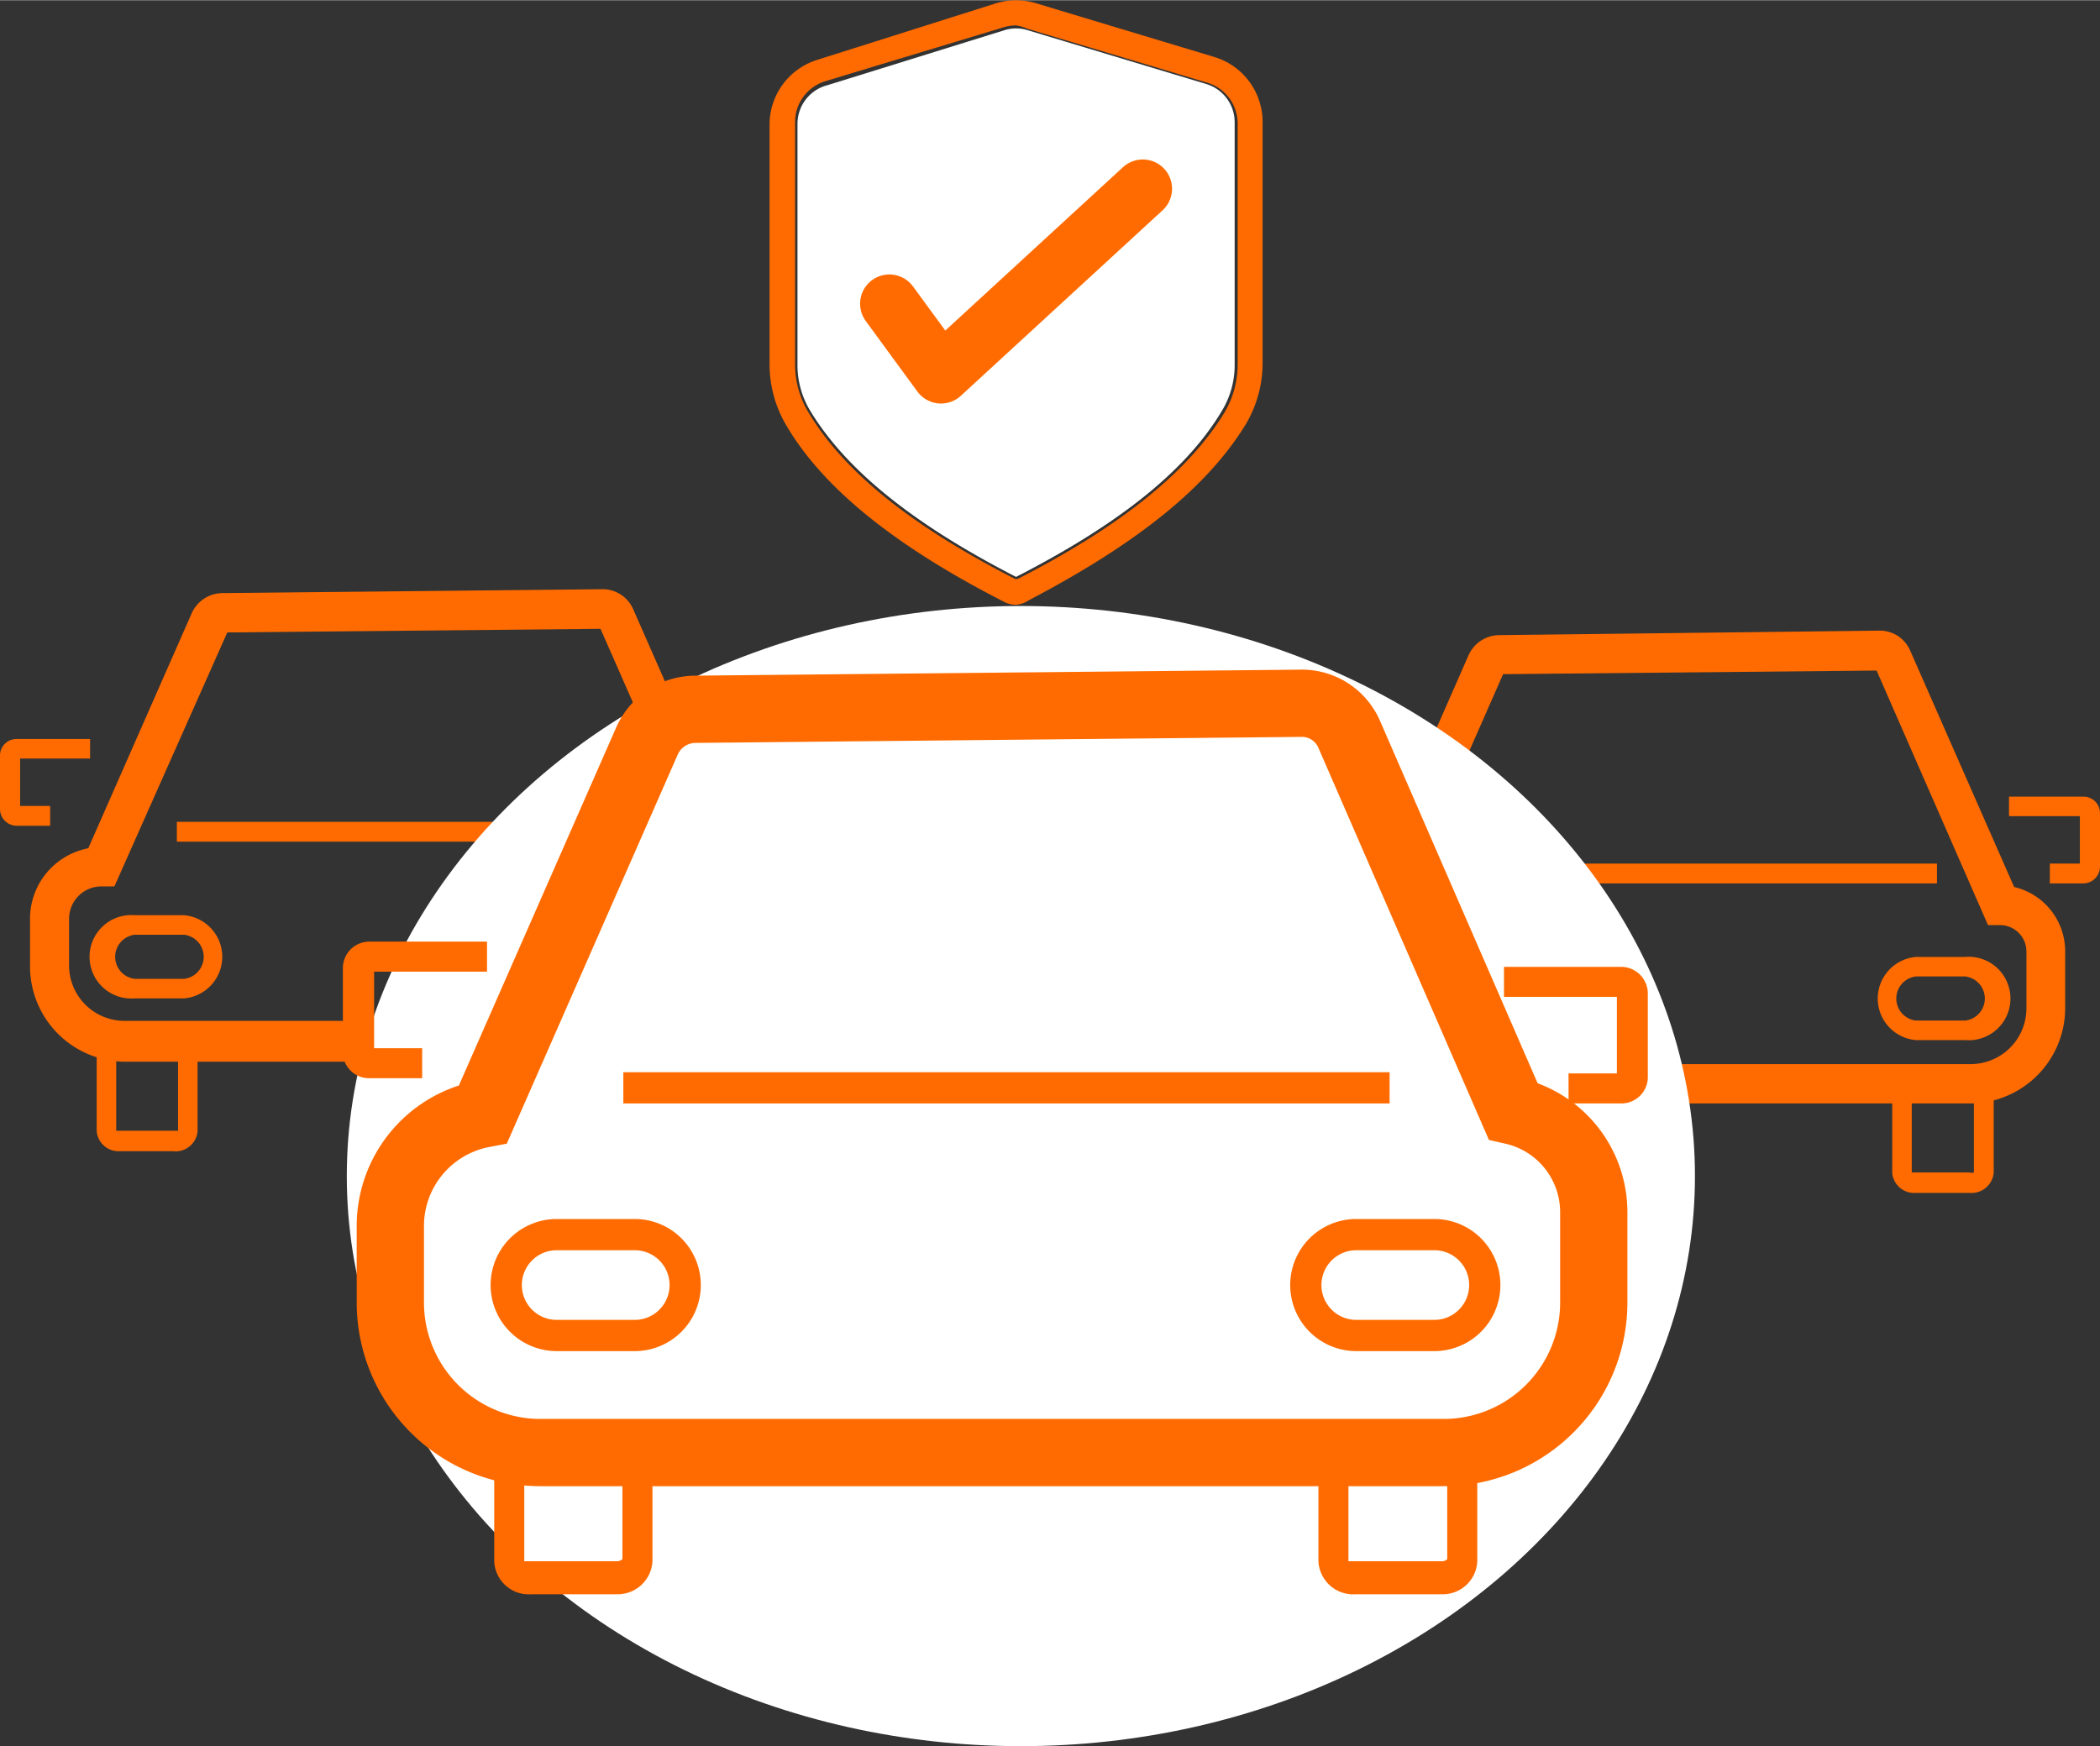 <svg xmlns="http://www.w3.org/2000/svg" width="24.67mm" height="20.52mm" viewBox="0 0 69.94 58.16"><rect x="0" y="0" width="69.94" height="58.16" fill="#333333" stroke="none"/><title>batch02Asset 83</title><path d="M28.89,12.07a1.59,1.59,0,0,1,2,0" fill="#FF6B00"/><path d="M65.63,36.75H46.69a3.18,3.18,0,0,1-3.17-3.17V32a2.39,2.39,0,0,1,1.95-2.35l3.44-7.83a1.13,1.13,0,0,1,1-.67L62.62,21a1.1,1.1,0,0,1,1,.67l3.46,7.87a2.2,2.2,0,0,1,1.7,2.14v1.89A3.18,3.18,0,0,1,65.63,36.75ZM45.91,30.91A1.08,1.08,0,0,0,44.83,32v1.59a1.85,1.85,0,0,0,1.86,1.85H65.63a1.86,1.86,0,0,0,1.86-1.85V31.69a.88.88,0,0,0-.86-.88h-.42L62.5,22.33l-12.44.12-3.72,8.46Zm16.72-8.58Z" fill="#FF6B00"/><path d="M48.3,39.73H46.49a.73.73,0,0,1-.78-.68V36.22h.66v2.83s.05,0,.12,0H48.3a.21.21,0,0,0,.13,0V36.22h.66v2.83A.73.73,0,0,1,48.3,39.73Z" fill="#FF6B00"/><path d="M65.6,39.73H63.8a.73.73,0,0,1-.78-.68V36.22h.65v2.83s0,0,.13,0h1.8a.22.22,0,0,0,.14,0V36.22h.66v2.83A.74.74,0,0,1,65.6,39.73Z" fill="#FF6B00"/><path d="M69.38,29.42H68.27v-.66h1V27.18H66.91v-.65h2.47a.55.55,0,0,1,.56.55v1.78A.56.56,0,0,1,69.38,29.42Z" fill="#FF6B00"/><rect x="48.42" y="28.76" width="16.09" height="0.66" fill="#FF6B00"/><path d="M48.66,34.64H47a1.39,1.39,0,0,1,0-2.77h1.64a1.39,1.39,0,1,1,0,2.77ZM47,32.52A.74.74,0,0,0,47,34h1.64a.74.74,0,0,0,0-1.47Z" fill="#FF6B00"/><path d="M65.45,34.64H63.81a1.39,1.39,0,0,1,0-2.77h1.64a1.39,1.39,0,1,1,0,2.77Zm-1.64-2.12a.74.74,0,0,0,0,1.47h1.64a.74.74,0,0,0,0-1.47Z" fill="#FF6B00"/><path d="M43.09,28.89H44.2v-.66h-1V26.65h2.37V26H43.09a.55.55,0,0,0-.56.55v1.78A.56.56,0,0,0,43.09,28.89Z" fill="#FF6B00"/><path d="M23.1,35.36h-19A3.18,3.18,0,0,1,1,32.19V30.6a2.39,2.39,0,0,1,1.94-2.35l3.45-7.84a1.13,1.13,0,0,1,1-.66l12.7-.13a1.11,1.11,0,0,1,1,.67l3.46,7.87a2.19,2.19,0,0,1,1.69,2.14v1.89A3.18,3.18,0,0,1,23.1,35.36ZM3.38,29.52A1.08,1.08,0,0,0,2.3,30.6v1.59A1.85,1.85,0,0,0,4.15,34h19A1.85,1.85,0,0,0,25,32.19V30.3a.88.88,0,0,0-.86-.88h-.41L20,20.94l-12.43.12L3.81,29.52ZM20.1,20.94Z" fill="#FF6B00"/><path d="M5.76,38.34H4a.73.73,0,0,1-.78-.68V34.82h.65v2.84s0,0,.13,0h1.8c.08,0,.13,0,.13,0V34.82h.65v2.84A.73.73,0,0,1,5.76,38.34Z" fill="#FF6B00"/><path d="M23.07,38.34h-1.8a.73.73,0,0,1-.78-.68V34.82h.65v2.84s.05,0,.13,0h1.8a.19.19,0,0,0,.13,0V34.82h.65v2.84A.73.73,0,0,1,23.07,38.34Z" fill="#FF6B00"/><path d="M26.85,28H25.74v-.66h1V25.79H24.38v-.65h2.47a.55.55,0,0,1,.55.55v1.78A.56.56,0,0,1,26.85,28Z" fill="#FF6B00"/><rect x="5.89" y="27.37" width="16.09" height="0.66" fill="#FF6B00"/><path d="M6.13,33.25H4.49a1.39,1.39,0,1,1,0-2.77H6.13a1.39,1.39,0,0,1,0,2.77ZM4.49,31.13a.74.74,0,0,0,0,1.47H6.13a.74.74,0,0,0,0-1.47Z" fill="#FF6B00"/><path d="M22.92,33.25H21.28a1.39,1.39,0,1,1,0-2.77h1.64a1.39,1.39,0,0,1,0,2.77Zm-1.64-2.12a.74.74,0,0,0,0,1.47h1.64a.74.74,0,0,0,0-1.47Z" fill="#FF6B00"/><path d="M.55,27.5H1.67v-.66h-1V25.26H3v-.65H.55a.55.55,0,0,0-.55.55v1.78A.56.56,0,0,0,.55,27.5Z" fill="#FF6B00"/><ellipse cx="34" cy="39.17" rx="22.45" ry="18.99" fill="#fff"/><path d="M48.05,48.38H18a5,5,0,0,1-5-5V40.83a3.8,3.8,0,0,1,3.09-3.73l5.46-12.43a1.77,1.77,0,0,1,1.6-1.05l20.14-.2a1.72,1.72,0,0,1,1.63,1L50.39,37a3.46,3.46,0,0,1,2.69,3.39v3A5,5,0,0,1,48.05,48.38Z" fill="none" stroke="#FF6B00" stroke-miterlimit="10" stroke-width="2.24"/><path d="M20.56,53.1H17.7A1.15,1.15,0,0,1,16.46,52v-4.5h1V52s.08,0,.2,0h2.86a.28.28,0,0,0,.21-.07V47.53h1V52A1.16,1.16,0,0,1,20.56,53.1Z" fill="#FF6B00"/><path d="M48,53.1H45.15A1.16,1.16,0,0,1,43.91,52v-4.5h1V52s.08,0,.2,0H48a.25.25,0,0,0,.2-.07V47.53h1V52A1.15,1.15,0,0,1,48,53.1Z" fill="#FF6B00"/><path d="M54,36.75H52.24v-1h1.61V33.2H50.09v-1H54a.89.89,0,0,1,.88.88v2.83A.88.88,0,0,1,54,36.75Z" fill="#FF6B00"/><rect x="20.76" y="35.71" width="25.52" height="1.04" fill="#FF6B00"/><path d="M21.14,45h-2.6a2.2,2.2,0,1,1,0-4.4h2.6a2.2,2.2,0,1,1,0,4.4Zm-2.6-3.36a1.16,1.16,0,0,0,0,2.32h2.6a1.16,1.16,0,0,0,0-2.32Z" fill="#FF6B00"/><path d="M47.77,45h-2.6a2.2,2.2,0,0,1,0-4.4h2.6a2.2,2.2,0,0,1,0,4.4Zm-2.6-3.36a1.16,1.16,0,0,0,0,2.32h2.6a1.16,1.16,0,0,0,0-2.32Z" fill="#FF6B00"/><path d="M12.3,35.91h1.76v-1h-1.6V32.36h3.76v-1H12.3a.88.88,0,0,0-.88.88V35A.87.87,0,0,0,12.3,35.91Z" fill="#FF6B00"/><path d="M41.12,12.11a2.94,2.94,0,0,1-.42,1.56c-1.19,2-3.43,3.78-6.86,5.54-3.43-1.76-5.67-3.57-6.86-5.54a2.94,2.94,0,0,1-.42-1.56v-8a1.33,1.33,0,0,1,1-1.28L33.45,1a1.3,1.3,0,0,1,.78,0l5.94,1.79a1.33,1.33,0,0,1,.95,1.28Z" fill="#fff"/><path d="M33.84,20.14a.88.88,0,0,1-.42-.11c-3.59-1.84-6-3.76-7.24-5.88a4,4,0,0,1-.55-2v-8a2.26,2.26,0,0,1,1.61-2.17L33.18.1A2.28,2.28,0,0,1,34.5.1l5.94,1.79a2.26,2.26,0,0,1,1.61,2.17v8.05a4,4,0,0,1-.55,2c-1.29,2.12-3.65,4-7.24,5.88A.88.88,0,0,1,33.84,20.14Zm0-19.3a1.4,1.4,0,0,0-.41.06L27.48,2.7a1.42,1.42,0,0,0-1,1.36v8.05a3.06,3.06,0,0,0,.44,1.61c1.19,2,3.45,3.8,6.89,5.56h.08c3.44-1.76,5.7-3.58,6.9-5.56a3.15,3.15,0,0,0,.43-1.61v-8a1.42,1.42,0,0,0-1-1.36l-6-1.8A1.4,1.4,0,0,0,33.84.84Z" fill="#FF6B00"/><polyline points="29.62 10.11 31.34 12.46 38.06 6.28" fill="none" stroke="#FF6B00" stroke-linecap="round" stroke-linejoin="round" stroke-width="1.95"/></svg>